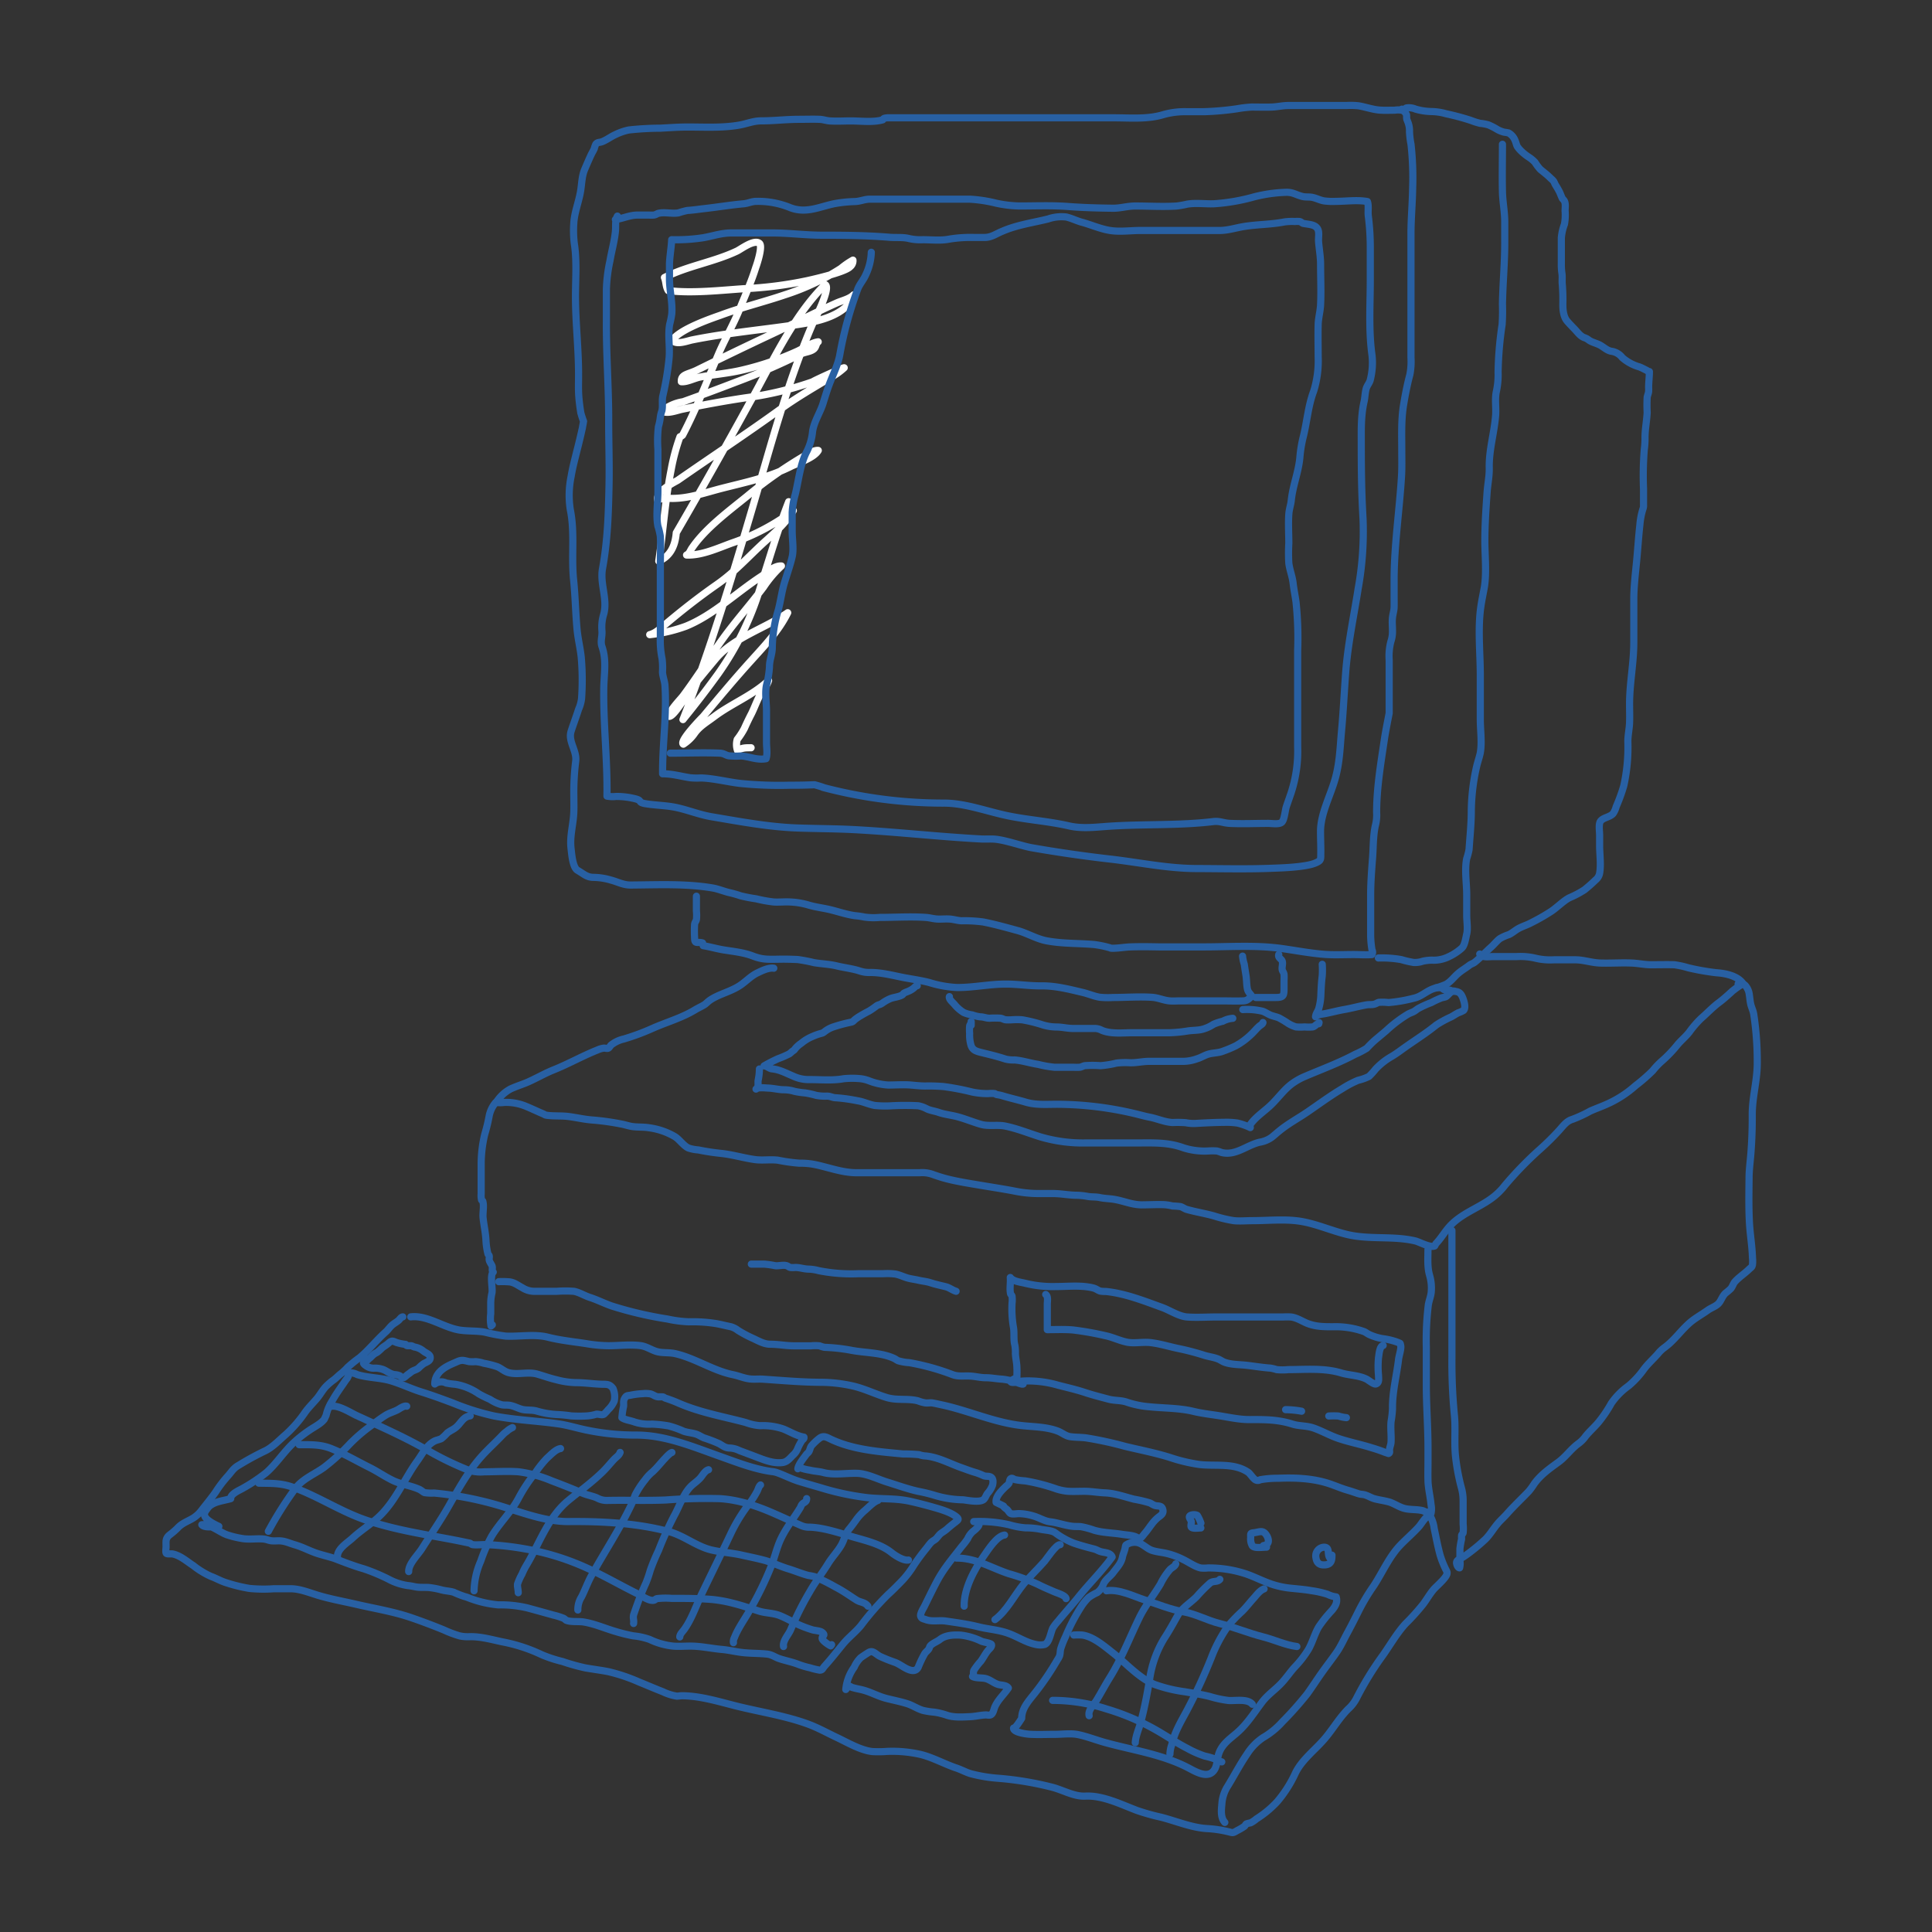 <svg id="Layer_1" data-name="Layer 1" xmlns="http://www.w3.org/2000/svg" viewBox="0 0 540 540"><rect x="0" y="0" width="540" height="540" fill="#333333" stroke="none"/><defs><style>.cls-1,.cls-2{fill:none;stroke-linecap:round;stroke-linejoin:round;stroke-width:2px;}.cls-1{stroke:#fff;}.cls-2{stroke:#2860a3;}</style></defs><title>Artboard 1 copy 16</title><path class="cls-1" d="M209.93,209c-1.61,0-2.5,0-3.8.76a5.27,5.27,0,0,1-.08-3.07,21.07,21.07,0,0,0,2-3.08q.93-2.1,2-4.15c.95-1.92,1.67-4.08,2.76-5.89.69-1.16,1.6-2,2-3.35-4.52,4.21-10.27,6.38-15.19,10.07-2,1.52-4.11,2.68-5.54,4.76A11.21,11.21,0,0,1,191,208c-1.3-.83,5.58-7.79,5.51-7.7,4.44-5.31,8.88-10.63,13.53-15.76,3.77-4.17,7.63-8.22,10.13-13.28-6.37,4.43-15.2,6.94-20.23,13-2.53,3.05-5.09,6.07-7.46,9.24-.72,1-4.08,6.64-5.4,6.73-.35-1.28,3.14-4.77,3.87-5.76,3.88-5.22,7.32-10.71,11.13-16,3.57-4.94,7.67-9.5,11.33-14.38a32.7,32.7,0,0,1,5-5.9c-2.06-.12-4.08,1.9-5.68,2.94-6.92,4.52-13.37,10.8-21,13.9a42.59,42.59,0,0,1-10.13,2.36c1.67-.43,2.91-1.67,4.22-2.76,4.73-4,9.55-7.77,14.61-11.3s8.81-7.82,13.3-11.9c3-2.69,6.09-5.47,8-8.71a61.41,61.41,0,0,1-17,9c-3.85,1.37-8.55,3.61-12.84,3.41.92-.46,1-1.26,1.56-2,3.71-5.46,10.29-10.33,15.26-14.36a120.68,120.68,0,0,1,16.42-11.51c.92-.53,2.49-1.49,3.58-1.36-1.21,2.12-5.93,3.6-7.59,4.43-6.38,3.19-12.49,4.4-19.4,6.17-4.74,1.21-9.43,2.95-14.37,2.8a5.78,5.78,0,0,0-3.53.51c-.62-2.56,5.13-5.24,5.65-5.6,9.51-6.62,19.1-12.93,28.49-19.72,4.55-3.29,9.24-6,14-8.87a19.64,19.64,0,0,0,4-2.82c-.34-.15-10.63,4.6-8.39,3.76a93.18,93.18,0,0,1-18.91,4.59c-6.08.89-12,2-18,3.24-1.4.29-4.29,1.43-5.54.48a11.84,11.84,0,0,1,5.8-2.58q7.51-2.69,14.95-5.56a184.76,184.76,0,0,0,18-7.8c1.11-.57,2.77-.6,3.66-1.44.63-.59.5-1.41,1.16-1.95-1.88.24-4.16,1.86-5.69,2.57a81.73,81.73,0,0,1-15.59,5.33c-3.88.92-7.77,1.21-11.68,1.94-1.65.31-3.68,1.45-5.29,1.31-.13-2.06,1.74-2,4.2-3.16,7-3.44,14.1-6.88,21.21-10.21,6-2.82,11.93-5.94,18-8.64,1.42-.64,3.6-1.11,4.71-2.25.17,1.47-1.59,2.93-2.5,3.69-4.21,3.51-11,4.3-16,5-8.89,1.24-17.75,2.11-26.56,3.88-1.49.3-4.44,1.51-5.61.1,2.21-3.14,11-6.11,13.51-7,5.92-2.21,12-3.67,18-5.71A66.32,66.32,0,0,0,235.08,75a22,22,0,0,1,3.32-2.29,2.13,2.13,0,0,1-.8,1.84c-1.53,1.65-11.75,3.84-12.1,3.92A108.74,108.74,0,0,1,208,80.69c-6.31.41-14.6,1.37-21.23.53-.71-1.13-.55-2.42-1.06-3.65,6.5-3.27,13.73-4.31,20.26-7.39,1.13-.53,4.76-3.35,6.28-2.17,1.13.88-1.12,7.1-1,6.71-1.23,4-3,7.89-4.53,11.72-1.74,4.28-4.1,8.32-5.93,12.59-3.22,7.56-6.18,15.31-10,22.59a1.86,1.86,0,0,1-.73.45,57.52,57.52,0,0,0-2.47,9.22c-1.68,8.42-2.21,17.05-3.46,25.54q4.39-1.8,4.89-7.92,10.46-18,20.44-36.19c6.09-10.8,12.07-24.23,21.17-33.18,1.78.91-3.34,10.64-3.51,11-7.11,16.6-11.58,33.69-16.69,51-5.88,20-11.95,40.19-19.54,59.59q5.07-6.21,9.76-12.69a82.91,82.91,0,0,0,12.36-26c2.46-7.6,4.53-14.83,7.43-22.21l-.15.56"/><path class="cls-2" d="M187.73,67a50.53,50.53,0,0,0,8.78-.55c2.78-.48,5.07-1.34,7.92-1.34h11.44c4.72,0,9.16.63,13.89.63,6.36,0,12.57.06,18.88.58,1.9.16,3.67-.1,5.51.37a14.25,14.25,0,0,0,3.77.31c2.35,0,4.95.3,7.25-.14a36.47,36.47,0,0,1,7-.49c1,0,2,0,3,0,1.93,0,3.17-1,5-1.74,4.16-1.8,8.54-2.37,12.82-3.44a11.36,11.36,0,0,1,5.06-.53c1.41.33,2.75,1,4.22,1.43,2.54.66,5.24,1.9,8,2.33s5.67,0,8.4,0h18.42c1.24,0,2.49,0,3.74,0,2.38,0,4.56-.74,6.92-1.12,3.74-.6,7.53-.54,11.18-1.26a15.59,15.59,0,0,1,3-.13,7.85,7.85,0,0,1,1.28,0c.45.07.75.46,1,.52,1.74.37,4,.22,4.33,2.33.12.87-.05,1.86,0,2.74.18,2.25.58,4.25.57,6.5,0,3.7.18,7.44,0,11.13-.08,1.89-.63,3.7-.68,5.59-.08,3,0,5.95,0,8.92a28.59,28.59,0,0,1-1.24,9.65c-1.62,4.3-1.86,8.69-3,13.1a36.54,36.54,0,0,0-.89,5.7c-.42,4-1.94,7.66-2.37,11.63-.15,1.48-.6,2.54-.7,4-.19,2.67,0,5.47,0,8.15a46.53,46.53,0,0,0,0,5.54c.24,1.93,1,3.71,1.21,5.66.19,1.7.55,3.39.79,5.09a96.2,96.2,0,0,1,.47,13.69c0,8.94,0,17.88,0,26.82a37.44,37.44,0,0,1-1.89,13.11c-.41,1.2-.85,2.42-1.26,3.64-.35,1-.52,3.56-1.22,4.33s-2.73.39-3.91.39c-3.53,0-7.09.17-10.61,0-1.87-.07-2.86-.73-4.68-.51-9.48,1.14-19.21.67-28.76,1.28-3.93.25-7.8.8-11.58-.07-5.79-1.34-11.84-1.68-17.66-2.95s-11.72-3.49-17.59-3.42a131.82,131.82,0,0,1-33.55-4.39c1.1.29-1.85-.66-2.37-.74q-3.43.15-6.87.13A109.3,109.3,0,0,1,207.2,219c-3.25-.32-7.69-1.46-11.26-1.56a19.9,19.9,0,0,1-3-.05c-2.7-.41-5-1.12-7.74-1.11-.07-8.2,1.21-16.46.66-24.66-.08-1.27-.61-2.44-.69-3.72a21.43,21.43,0,0,0-.11-3.76,25.52,25.52,0,0,1-.49-6.28V157.77c0-2.59.13-5.21,0-7.8a17.6,17.6,0,0,0-.68-2.89c-.59-3,0-6.74,0-9.84V125.6a33.77,33.77,0,0,1,.14-6.36,14.61,14.61,0,0,0,.51-2.45,8.86,8.86,0,0,1,.47-2c.3-1.39-.06-2.86.28-4.26A78.83,78.83,0,0,0,187,100.2c.32-3.13-.39-6.49.18-9.57a25.33,25.33,0,0,0,.59-2.93c.22-3.18-.57-6.24-.65-9.38,0-1.44,0-2.9,0-4.35C187.11,72.24,187.7,68.69,187.73,67Z"/><path class="cls-2" d="M172,61.37c2.19-.31,4-1.27,6.29-1.26h3.15a9.16,9.16,0,0,0,1.28,0c.68-.09.89-.4,1.38-.5,1.79-.39,3.73.2,5.53-.11a21.25,21.25,0,0,1,2.52-.68c1.71-.1,3.26-.36,5-.55,3.58-.41,7.18-1,10.74-1.32,1.16-.11,2-.57,3.19-.66a23.68,23.68,0,0,1,9.89,1.79c4.34,1.6,7.85-.2,12.07-1.12a37,37,0,0,1,6-.63c1.45-.07,2.58-.64,4.05-.66,4.1,0,8.2,0,12.29,0h9.16c2.16,0,4.33,0,6.5,0a39.55,39.55,0,0,1,7.38,1.12,33.45,33.45,0,0,0,6.5.78c4.54,0,9.12-.2,13.65.15,4.24.32,8.34.43,12.58.48,2.15,0,4-.63,6.22-.62,3.82,0,7.76.25,11.57,0a28.71,28.71,0,0,0,2.89-.52c2.49-.42,5.07,0,7.57-.11a54.33,54.33,0,0,0,11.17-1.94,41.21,41.21,0,0,1,9-1.26c1.93,0,2.61.7,4.46,1.16.9.23,1.76.07,2.68.24,1.13.2,2.21.81,3.36,1a18.71,18.71,0,0,0,3.35.13c2.74,0,6.08-.47,8.78.06.41,1.19.08,2.7.24,4A69.75,69.75,0,0,1,383,69.5c0,2.87,0,5.74,0,8.61,0,7-.5,14.29.49,21.24a19.4,19.4,0,0,1-.48,6.78c-.21.92-.89,1.59-1.15,2.47-.33,1.14-.33,2.49-.6,3.67-.9,4-.78,7.8-.78,11.86,0,7,.07,13.83.49,20.77a89.77,89.77,0,0,1-1.36,19.63c-1.21,7.77-2.89,15.52-3.48,23.38-.41,5.47-.67,11-1.17,16.44-.4,4.42-.49,8.42-1.63,12.8-1.28,4.94-4.22,10.06-4.24,15.21,0,2.16.12,4.33.07,6.49,0,1.43,0,1.69-1.37,2.31-2.86,1.3-10.61,1.45-12.26,1.52-7,.28-14,.1-21,.08-8.14,0-16.24-1.74-24.34-2.66-7.28-.83-14.65-1.9-21.86-3.16-2.61-.46-6.85-2-9.94-2.36-1.33-.16-3,0-4.28-.09-11.89-.64-23.73-2-35.63-2.62-5.26-.27-10.47-.26-15.72-.45-7.92-.29-16-1.81-23.84-3.13-4-.67-7.63-2.34-11.61-2.89-2.29-.31-4.54-.39-6.81-.75-2.48-.4-.72-.9-3.18-1.44a21.56,21.56,0,0,0-5.11-.6,8.71,8.71,0,0,1-2.56-.09c.16-9.86-1-19.72-.9-29.58,0-4.29.9-8.18-.5-12.24-.49-1.44.12-2.79,0-4.33a12.26,12.26,0,0,1,.51-4.77c1.11-4.19-1.13-8.42-.35-12.69,1.43-7.86,1.66-15.42,1.82-23.49.12-6-.12-12.13-.1-18.18,0-9.12-.69-18.22-.64-27.33,0-3,0-6,0-9.08a43.39,43.39,0,0,1,1-7.94c.47-2.77,1.33-5.75,1.55-8.55.1-1.34-.15-2.7.52-3.94C172.76,60.64,172.81,61,172,61.37Z"/><path class="cls-2" d="M166,245.23a17.94,17.94,0,0,1,4.71.74c2,.52,3.5,1.42,5.57,1.4,7.64-.05,15.5-.45,23,.84,1.58.28,3.23,1,4.87,1.35a29.48,29.48,0,0,1,2.84.82,42.47,42.47,0,0,0,4.36.84,37.6,37.6,0,0,0,4.94.89c1.54.09,3.09-.1,4.63,0a21.54,21.54,0,0,1,5.21.89c1.93.56,3.95.79,5.92,1.26,2.25.55,4.58,1.35,6.87,1.67a22.74,22.74,0,0,1,2.68.39,18.63,18.63,0,0,0,4.29.1c4.24,0,8.61-.29,12.84,0,1.15.07,2.21.42,3.37.46s2.26-.08,3.38,0,2.13.43,3.26.48a39.2,39.2,0,0,1,6.1.34c3.2.63,6.42,1.53,9.57,2.39,2.79.76,5.26,2.33,8.13,2.87,4.43.84,8.91.65,13.37,1.05a29.36,29.36,0,0,1,4,.81c.55.13.31.22,1.09.22,1.64,0,3.31-.32,5-.38,2.64-.09,5.28-.05,7.92,0h12.43c7.18,0,14.55-.54,21.63.42,3.91.53,7.69,1.27,11.63,1.62,2.9.27,5.85.1,8.75.1,1.68,0,3.44.14,5.11,0a1.37,1.37,0,0,0,0-1.33,27.64,27.64,0,0,1-.37-4c0-1.37,0-2.74,0-4.12q0-3.53,0-7.07c0-3.57.28-7.11.55-10.67.21-2.82.14-6,.75-8.78a11.6,11.6,0,0,0,.37-3.73c0-6.74,1.13-13.48,2.12-20.12.38-2.59.9-5.09,1.39-7.64q0-3.06,0-6.13,0-4.33,0-8.69a16.28,16.28,0,0,1,.46-5.16,8.64,8.64,0,0,0,.46-3.15c0-1.18-.13-2.39,0-3.56s.44-1.95.46-3,0-1.88,0-2.83V162c0-9.37,1.51-19.57,2.07-28.92.14-2.4.07-4.81.07-7.22,0-4.3-.19-8.6.53-12.86.47-2.82,1-5.56,1.74-8.31a19.33,19.33,0,0,0,.3-4.79q0-11.61,0-23.22V74.25q0-4.4,0-8.79c0-4.32.41-8.59.47-12.9a84.91,84.91,0,0,0-.46-12.25,23.19,23.19,0,0,1-.42-3.51,6.6,6.6,0,0,0-.33-2.34c-.09-.29-.39-1-.44-1.19-.07-.37,0-.86-.07-1.21a2.64,2.64,0,0,0-1-1.17,5.56,5.56,0,0,0-2.27-.09c-1.23,0-2.47.06-3.7,0-2.24-.07-4.27-.87-6.44-1.23a20,20,0,0,0-3.37-.08h-7c-3.08,0-6.16,0-9.24,0-1.62,0-3,.37-4.62.43-1.87.07-3.77,0-5.63,0a35.17,35.17,0,0,0-4.08.48,79.18,79.18,0,0,1-9.35.82H331.5a21.75,21.75,0,0,0-6.55.88c-4.34,1.27-9.13.83-13.61.83H255.13c-1.69,0-3.38,0-5.07,0-.46,0-.93,0-1.39,0a5.25,5.25,0,0,0-1.37.1.79.79,0,0,0-.57.46c-2.7.77-6.06.31-8.95.31-1.93,0-3.89.12-5.81,0-1-.06-1.89-.41-2.92-.45-1.91-.07-3.84,0-5.75,0-3.56,0-7,.43-10.56.43-2.19,0-4,.82-6.14,1.19-4.72.82-9.58.53-14.35.53-2.61,0-5.14.2-7.75.33a82.33,82.33,0,0,0-8.75.5,16.1,16.1,0,0,0-3.76,1.3c-1.25.56-2.49,1.52-3.77,2-.71.25-1.2.06-1.7.69a6.52,6.52,0,0,0-.41,1.2c-.24.57-.58,1.1-.85,1.65-.64,1.37-1.26,2.81-1.85,4.2-.81,1.91-.8,4.15-1.15,6.16-.51,3-1.75,5.93-1.89,9a30.31,30.31,0,0,0,.14,5.48c.77,4.81.34,10,.34,14.84,0,7.44.9,14.78.86,22.22,0,1.93-.08,3.86.07,5.78.12,1.52.31,3,.56,4.54.22.8.47,1.59.77,2.37l-.34,1.89q-.75,3.39-1.62,6.75c-.55,2.23-1.14,4.46-1.51,6.72a26.1,26.1,0,0,0-.25,9.28c1.34,6.61.25,13,.94,19.75.48,4.72.54,9.45,1,14.17.27,2.53.89,5,1.14,7.51a73.92,73.92,0,0,1,.08,11.43,10.53,10.53,0,0,1-.84,3c-.63,2-1.47,4.21-2.09,6.16-.89,2.79,1.68,5.46,1.29,8.35a70.14,70.14,0,0,0-.52,9.84c0,1.81.08,3.61-.07,5.42-.26,3.06-1.08,6.05-.71,9.13.17,1.46.45,5.28,1.8,6.09C163.29,244.34,164,245.23,166,245.23Z"/><path class="cls-2" d="M194.65,250.49v4.18a11.07,11.07,0,0,1,0,2.37c-.13.51-.43.72-.51,1.32a33.18,33.18,0,0,0,0,3.73c0,2,.75,1,2.24,1.47,0,.26.1.51.16.76,1.8.29,3.62.82,5.47,1.14,2.81.47,5.69.71,8.38,1.74s4.15.93,6.94.91c1.88-.06,3.76,0,5.64.08,1.55.22,3.08.51,4.59.88,2.09.35,4.23.4,6.29.9s4.37.75,6.41,1.41a8.17,8.17,0,0,0,3,.43c3.19,0,6.2.82,9.3,1.42,2.4.46,4.82.78,7.18,1.39a31,31,0,0,0,7.68,1.39c4.65.05,9.22-1,13.9-.95,3.24,0,6.43.53,9.67.49,4-.05,7.81.94,11.7,1.86,1.54.37,3.12,1.06,4.69,1.32a22.82,22.82,0,0,0,3.7.07c3.62,0,7.33-.29,10.93-.05,1.72.11,3.21.86,4.91,1,1,.09,2,0,3,0H341.3c2.06,0,4.14.08,6.2,0,1.19-.05,1.49-.58,2.41-1.28-.43-.71-1-1.06-1.23-1.94-.29-1.26-.22-2.72-.44-4-.17-1-.32-2-.46-3a10.8,10.8,0,0,1-.48-2.29"/><path class="cls-2" d="M351,278.8c1.86,0,3.72,0,5.57,0,2.16,0,2.33-.48,2.32-2.56V274a11.67,11.67,0,0,0,0-1.67c-.1-.61-.43-.83-.52-1.36-.11-.72.27-1.66,0-2.35s-1.22-.9-.95-1.84"/><path class="cls-2" d="M369.57,269.52a23.06,23.06,0,0,1,0,3.22c-.25,1.95-.31,3.74-.4,5.71a15.73,15.73,0,0,1-.59,3.49c-.2.7-.84,1.41-.88,2.26.59-.69,1.72-.71,2.54-.87,1.85-.35,3.67-.85,5.52-1.17,2.08-.36,4.11-.94,6.19-1.3.69-.12,1.57,0,2.22-.2.45-.11.77-.39,1.21-.5a14.27,14.27,0,0,1,2.69.06,40.62,40.62,0,0,0,7.05-1.21c2.11-.43,3.49-1.95,5.5-2.66a29.49,29.49,0,0,0,3.35-1.14c1.35-.64,2.23-1.9,3.34-2.91s2.25-1.63,3.38-2.5c.46-.36,1.09-.52,1.49-.84,1.56-1.23,3.07-2.89,4.61-4.26.86-.77,1.55-1.7,2.47-2.38a12.53,12.53,0,0,1,2.48-1.09c.86-.41,1.65-1.1,2.48-1.59,1.17-.69,2.36-1,3.55-1.62a58.05,58.05,0,0,0,5.59-3.16c1.81-1.16,3.4-2.91,5.24-3.91a26.52,26.52,0,0,0,4.31-2.28c1-.81,2.1-1.77,3-2.66a3.19,3.19,0,0,0,1.19-1.93c.43-2.43,0-5.29,0-7.78v-2.91c0-.91-.33-3,.21-3.81.73-1.1,2.6-1.12,3.54-2.17a5.78,5.78,0,0,0,.87-1.93,49,49,0,0,0,2.12-5.8,49.72,49.72,0,0,0,1.15-12.4c0-1.81.41-3.49.48-5.28s0-3.49,0-5.23c0-5.89,1.19-11.37,1.18-17.27,0-4,0-7.94,0-11.91,0-3.73.48-7.44.83-11.16.3-3.24.51-6.49.87-9.73a20.2,20.2,0,0,1,.83-4.37,2.32,2.32,0,0,0,.19-1c0-1.55,0-3.11,0-4.66a93.46,93.46,0,0,1,.21-11,23.15,23.15,0,0,0,.21-3c-.05-2.48.48-4.93.6-7.4a39.53,39.53,0,0,1,0-4.22c.09-.57.37-1.09.41-1.66a9.55,9.55,0,0,0,0-1.07c0-1.5.21-3,.21-4.46-.34.05-.54-.25-.85-.39-.66-.32-1.26-.66-1.95-.92a12.47,12.47,0,0,1-4.76-2.57,4.7,4.7,0,0,0-2.85-1.77c-1.23-.12-2.13-1-3.18-1.63s-2.32-.83-3.3-1.49a3.67,3.67,0,0,0-1.08-.64c-1.28-.37-2-1.49-2.93-2.46-.67-.7-1.37-1.41-2-2.14-1.16-1.27-1.31-3.39-1.29-5a51.45,51.45,0,0,0-.16-5.41c-.1-1,.06-2-.09-3a16.14,16.14,0,0,1-.17-2.69V68.57c0-.69,0-1.39,0-2.09a14,14,0,0,1,.87-3.81,14.31,14.31,0,0,0,.18-3.7c0-.89.22-2.1-.25-2.87-.17-.28-.43-.43-.58-.75-.28-.57-.47-1.18-.75-1.74s-.7-1.27-1.09-1.9c-.22-.35-.34-.76-.56-1.09a4.44,4.44,0,0,0-.69-.68,18.7,18.7,0,0,0-1.56-1.42l-1.43-1.16a13.79,13.79,0,0,1-1.51-2A9.24,9.24,0,0,0,427.42,44a14.06,14.06,0,0,1-2.53-2.06,7.9,7.9,0,0,1-.8-1c-.28-.51-.36-1.13-.62-1.66a4.08,4.08,0,0,0-1.82-2.12c-.41-.09-.84-.16-1.26-.22a7.31,7.31,0,0,1-2.06-.86A17.13,17.13,0,0,0,416,34.9a12.25,12.25,0,0,0-2.32-.43,21,21,0,0,1-2.55-.81,66.16,66.16,0,0,0-6.93-1.86,15.94,15.94,0,0,0-3.92-.62,17.18,17.18,0,0,1-4.66-.69,4.57,4.57,0,0,0-2.55-.31c-.18.06-.31.28-.45.33a2.33,2.33,0,0,1-.79,0"/><path class="cls-2" d="M385.26,267.76a31.24,31.24,0,0,1,6.4.45,26.76,26.76,0,0,0,3.47.8,6.55,6.55,0,0,0,2.47-.33,11.35,11.35,0,0,1,3.08-.3,9.62,9.62,0,0,0,4.47-1.09,14.42,14.42,0,0,0,3.5-2.36c.76-.74,1.07-2.9,1.3-3.87.36-1.49,0-3.58,0-5.16v-5.79c0-3.23-.64-7,0-10.15a17.73,17.73,0,0,0,.66-2.53c.22-3.35.58-6.77.62-10.12a58.42,58.42,0,0,1,1.52-13.2c.29-1.21.75-2.49,1-3.7.51-2.94,0-6.31,0-9.31V188.81c0-6.26-.74-13,.14-19.16.26-1.86.67-3.74,1-5.56.64-4.08.15-8.66.13-12.79,0-4.6.31-9.13.63-13.71.16-2.32.65-4.46.6-6.79-.1-5,1.37-9.66,1.78-14.64.18-2.25-.28-4.65.23-6.85a21.53,21.53,0,0,0,.46-5.31,100.27,100.27,0,0,1,1.13-13.3,56,56,0,0,0,.09-5.65c.1-5.84.66-11.63.64-17.5,0-1.82,0-3.63,0-5.45,0-2.92-.57-5.62-.64-8.48-.1-4.43,0-8.87,0-13.3v.42"/><path class="cls-2" d="M347.37,282.18a18.61,18.61,0,0,1,5.53.47c.82.26,1.6.87,2.42,1.16s1.44.39,2.13.68a25.93,25.93,0,0,1,2.39,1.42,8.65,8.65,0,0,0,2.41,1.12,16.17,16.17,0,0,0,2.41,0,12.78,12.78,0,0,0,2.23,0c.71-.14.94-.84,1.71-.89l.08-.33"/><path class="cls-2" d="M265.36,278.56c-.23.7,1,1.66,1.44,2.2a10.33,10.33,0,0,0,2.55,2.24,9.49,9.49,0,0,0,2.44.68,9.77,9.77,0,0,0,2.18.53c1,0,1.67.4,2.65.38a25.2,25.2,0,0,1,3,0c.52.06.9.35,1.41.44a12.17,12.17,0,0,0,1.81,0,22,22,0,0,1,2.81,0,40.79,40.79,0,0,1,5.65,1.38,13.59,13.59,0,0,0,4,.64c1.57,0,3,.41,4.65.41h4.82c.46,0,.93,0,1.4,0A4.39,4.39,0,0,1,308,288c2.6,1.06,5.88.65,8.65.65,3.47,0,6.94,0,10.4,0a38.14,38.14,0,0,0,5.11-.52c1.22-.16,2.5-.13,3.69-.38a10.67,10.67,0,0,0,3.34-1.47,14.92,14.92,0,0,1,2.58-.84,7.05,7.05,0,0,1,2.8-.82"/><path class="cls-2" d="M353,285.8c-.06.45-.68.72-1,1-.82.71-1.49,1.58-2.29,2.32a20.58,20.58,0,0,1-4.32,3.2,33.7,33.7,0,0,1-3.62,1.51c-1.3.5-2.71.43-4,.8-1.11.31-2.1,1-3.22,1.31a11.6,11.6,0,0,1-3.91.71c-3.16,0-6.31,0-9.47,0-1.75,0-3.38.41-5.17.4a20.81,20.81,0,0,0-3.95.09,27.65,27.65,0,0,1-4.46.72,28.25,28.25,0,0,0-4.41,0c-.5.1-.88.38-1.39.44a14.13,14.13,0,0,1-1.72,0c-1.77,0-3.55,0-5.33,0a29.29,29.29,0,0,1-4.55-.8c-2.2-.32-4.41-1.07-6.61-1.24A8.9,8.9,0,0,1,281,296c-2.24-.74-4.41-1.25-6.69-1.81-1.38-.35-2.45-.63-2.9-2a9.91,9.91,0,0,1-.39-3.31,12.52,12.52,0,0,1,0-2.12c.09-.45.5-.78.43-1.26,0,.36,0,.72,0,1.08"/><path class="cls-2" d="M256.37,275.52c-.25-.07-.63.32-.79.48a5.67,5.67,0,0,1-1.24.85c-.32.17-.66.29-1,.43a5.05,5.05,0,0,0-.71.33c-.17.11-.23.31-.4.44a3.35,3.35,0,0,1-.89.39c-.8.27-1.63.36-2.42.65a11.4,11.4,0,0,0-2.24,1.24,2.89,2.89,0,0,1-1.11.53,2.9,2.9,0,0,0-.75.42,21,21,0,0,1-1.92,1.31c-.81.42-1.61.85-2.39,1.33a11.9,11.9,0,0,0-1.66,1.14,6.14,6.14,0,0,1-.45.43,1.48,1.48,0,0,1-.55.22A42.43,42.43,0,0,0,233,287a8.16,8.16,0,0,0-2.49,1.32,2.67,2.67,0,0,1-.61.4,2.52,2.52,0,0,1-.39.12,15.53,15.53,0,0,0-2.45.87,12.09,12.09,0,0,0-3.15,1.92,7.33,7.33,0,0,0-1.74,1.59c-.19.33-.45.43-.76.66a8.7,8.7,0,0,1-.79.67,27.8,27.8,0,0,1-3.17,1.37,43,43,0,0,0-3.89,2c.77,0,1.44.76,2.22.83,2.13.2,3.89,1.19,5.84,2a10.47,10.47,0,0,0,4.13,1c3.3-.05,6.78.35,10-.24a23.55,23.55,0,0,1,4.2-.06,9.75,9.75,0,0,1,3,.66,17.58,17.58,0,0,0,5.28,1.16c2.1,0,4.26-.17,6.35,0,1.42.12,2.7.28,4.12.27a50.11,50.11,0,0,1,5.05.16,71.19,71.19,0,0,1,8,1.53,21,21,0,0,0,4.53.43,7.69,7.69,0,0,1,1.73,0c.22.05.34.23.6.28a14.07,14.07,0,0,1,1.38.28c2.21.68,4.47,1.17,6.69,1.83,2.88.86,5.85.6,8.83.6A95.15,95.15,0,0,1,317,311.22c1.52.35,2.94.77,4.44,1.06,2.12.42,4.16,1.38,6.36,1.47a29.45,29.45,0,0,1,3.64.05,11,11,0,0,0,2.63.21c2.75-.16,5.47-.29,8.22-.32a21.06,21.06,0,0,1,3.64.22,18.05,18.05,0,0,1,3.53,1.25c-.08-.68-.14-.69.35-1.32,1.59-2,3.85-3.42,5.66-5.22s3.3-3.84,5.22-5.39a17.75,17.75,0,0,1,4.06-2.37c4.69-2,9.49-3.76,14-6.17A24.48,24.48,0,0,0,382,293c.72-.79,1.48-1.54,2.28-2.26l3.16-2.65a35.7,35.7,0,0,1,6.2-4.69c.53-.28,1.13-.44,1.63-.74s.71-.52,1.09-.75a27.28,27.28,0,0,1,3.69-1.68,24.75,24.75,0,0,1,3-1.38,5.79,5.79,0,0,0,1-.23c.67-.31,1.51-1.77,2.33-1.62-.46.08-.7-.13-1.11-.23s-.93,0-1.39-.08-.7-.51-1.16-.6a7,7,0,0,0-1.37,0"/><path class="cls-2" d="M187.35,210.51c4.6,0,9.25-.19,13.84,0,1.17.05,1.51.52,2.44.73a20.27,20.27,0,0,0,3.49.05c2.38.16,4.46,1.23,7,.77.44-1.34.13-3,.12-4.39,0-3,0-6,0-9,0-2.21-.47-5,0-7.17a26.51,26.51,0,0,0,.83-5.14c0-2,.82-3.49.79-5.53a38.2,38.2,0,0,1,1.69-10.41c.7-2.71,1-5.4,1.87-8.08.7-2.24,1.52-4.65,2-6.73s0-4.95,0-7.1c0-1.76,0-3.52,0-5.28a22.58,22.58,0,0,1,.87-5.11c.94-3.86,1.39-8.59,3.3-12.08a15.88,15.88,0,0,0,1.54-5.54c.45-2.7,2-5,2.84-7.51.57-1.81,1.07-3.51,1.73-5.31,1-2.7,2.46-5.57,3-8.38a105.39,105.39,0,0,1,5.06-18.55c.55-1.39,1.6-2.52,2.19-3.87a15.75,15.75,0,0,0,1.58-6.37"/><path class="cls-2" d="M216.28,270.62c-1.45-.22-3.35.71-4.61,1.32-1.86.9-3.15,2.38-4.84,3.5-2.66,1.77-5.88,2.39-8.41,4.12-.57.39-1.1,1-1.61,1.3-.76.47-1.71.89-2.52,1.38-3.73,2.28-8.07,3.47-12,5.23a64.33,64.33,0,0,1-7.92,2.93,8.74,8.74,0,0,0-3.58,1.71c-.21.21-.51.75-.77.86-.41.17-.92-.08-1.36,0a6,6,0,0,0-1.65.5c-4.2,1.66-8.11,3.9-12.3,5.57-2.47,1-4.7,2.3-7.1,3.37-1.64.72-3.4,1.23-5,2a10.75,10.75,0,0,0-3.92,3.72,7.94,7.94,0,0,0,2.18,0,14.53,14.53,0,0,1,6.24,1.13c1.57.65,3.16,1.42,4.7,2.06.54.22.37.32,1.13.42,2,.26,4,.07,6,.33,2.29.3,4.67.87,6.95,1a70.85,70.85,0,0,1,7.77,1.1c1,.18,2,.53,3,.69,1.56.23,3.2.09,4.79.36a19.34,19.34,0,0,1,7.25,2.51c1.31.87,2.3,2.45,3.71,3.14a11.22,11.22,0,0,0,2.78.54c2.2.45,4.39.77,6.63,1,3.06.35,6.09,1.26,9.14,1.69,2.14.3,4.34-.09,6.49.18a50.31,50.31,0,0,0,6,.84,20.45,20.45,0,0,1,4.13.34c3.95.79,7.8,2.33,11.83,2.32,3.23,0,6.45,0,9.68,0,2.65,0,5.3,0,7.95,0a8.7,8.7,0,0,1,3.56.44c1.42.51,2.74.94,4.2,1.31,3,.75,6.09,1.23,9.12,1.74s6.69,1.07,9.75,1.66a33.71,33.71,0,0,0,6.71.67c1.32,0,2.64,0,3.95,0,2.1,0,4.1.41,6.19.47a19.54,19.54,0,0,1,3.43.32c1.15.23,2.28.07,3.44.33,1.39.3,2.82.28,4.24.54,2.57.46,4.72,1.46,7.41,1.5,2.14,0,4.3-.14,6.44-.05a14.39,14.39,0,0,1,2.26.37,18.78,18.78,0,0,1,2.26.18c.61.2,1.11.61,1.74.79,2.49.7,5.12,1.11,7.63,1.82a36.67,36.67,0,0,0,5.48,1.31c1.66.17,3.46,0,5.12,0,4.66,0,9.68-.58,14.28.31,4.15.8,8,2.51,12.15,3.52,6.28,1.55,13,.34,19.23,1.85,1.1.26,4.05,1.94,5.34,1.4.09,0,.29-.56.38-.66,1.45-1.5,2.48-3.37,3.9-4.9,3.26-3.54,7.9-5,11.66-7.77a18.14,18.14,0,0,0,3.71-3.61,99.64,99.64,0,0,1,9.65-9.95,72.83,72.83,0,0,0,5.66-5.59c1.1-1.25,2-2.47,3.57-2.92a38.56,38.56,0,0,0,5-2.32c1.41-.63,2.87-1.15,4.28-1.77a30.57,30.57,0,0,0,8.34-5.31,49.74,49.74,0,0,0,4.82-4.19,21.14,21.14,0,0,1,2.65-2.78,35.76,35.76,0,0,0,4.4-4.63c1-1.14,2.18-2.13,3.13-3.32a27.58,27.58,0,0,1,3.36-3.9c1.57-1.36,3.12-3,4.77-4.27,1.37-1,2.67-2.18,3.93-3.34a24.09,24.09,0,0,1,3-2.09c-1.43-2.19-5-2.9-7.4-3.05a68.38,68.38,0,0,1-7.88-1.38,25.16,25.16,0,0,0-3.94-.86c-2.17-.06-4.36,0-6.53,0-1.83,0-3.61-.42-5.43-.48-2.93-.12-5.87.1-8.8,0-2.31-.08-4.48-.87-6.77-.9-2.06,0-4.12,0-6.18,0a17.66,17.66,0,0,1-5.08-.45,18.3,18.3,0,0,0-5.28-.45h-6.67c-1.07,0-3,.36-3.63-.72l.41.27"/><path class="cls-2" d="M212.26,298.78a15.63,15.63,0,0,1-.35,3.13c-.15.82.26,2-.6,2.49.6-.59,2.58-.3,3.37-.28,1.55.05,3,.48,4.51.47a10.47,10.47,0,0,1,2.91.46,23,23,0,0,0,2.9.42,23.94,23.94,0,0,1,3.13.69,13.16,13.16,0,0,0,3,.21c1,0,1.51.44,2.51.46a46,46,0,0,1,6.09.85c1.62.24,3.08,1,4.73,1.29a28.5,28.5,0,0,0,4.89.09,70.14,70.14,0,0,1,7.25,0,8.33,8.33,0,0,1,2.56.92c1.05.47,2.26.58,3.37,1,1.66.54,3.44.71,5.15,1.17,2.22.6,4.32,1.49,6.51,2.11s4.69,0,7,.53c3.37.72,6.44,2,9.71,3a42,42,0,0,0,12.44,1.67c4.68,0,9.36,0,14,0s9-.27,13.38,1.34a19.37,19.37,0,0,0,7,.9,18.74,18.74,0,0,1,2.37,0,8.45,8.45,0,0,1,1.32.42c3.92,1,7-2,10.62-2.86a7.9,7.9,0,0,0,3.43-1.4c.79-.62,1.5-1.28,2.28-1.9,2.48-2,5.2-3.44,7.79-5.22,3.18-2.18,6.39-4.54,9.74-6.53a28.07,28.07,0,0,1,4.31-2.26,13.92,13.92,0,0,0,3.06-1.09,18.78,18.78,0,0,0,1.81-2,19.17,19.17,0,0,1,4.25-3.42c1.5-.85,2.8-1.87,4.21-2.86,2.84-2,5.82-3.88,8.51-6.07a29.92,29.92,0,0,1,4.24-2.31c.64-.36,1.25-.77,1.91-1.11a7.64,7.64,0,0,0,1.51-.68c.68-.72.16-2.46-.17-3.35-.68-1.81-1.4-2-3.15-2"/><path class="cls-2" d="M137.61,370.3l-.37.32a11.76,11.76,0,0,1-.08-3.46c0-1,0-2,0-3a13.24,13.24,0,0,1,.35-2.79c.25-1.25-.63-5,.35-5.81-.47-.36-.16-1-.28-1.55s-.69-1.14-.83-1.79c-.09-.38.06-.76,0-1.13s-.3-.39-.36-.6a19,19,0,0,1-.56-3.82c-.11-2.09-.57-4.12-.8-6.21-.16-1.42.31-3.29-.07-4.64,0-.21-.34-.31-.37-.43a6,6,0,0,1-.1-1.74c0-2.64,0-5.28,0-7.92a35.63,35.63,0,0,1,1-8.7,48.48,48.48,0,0,0,1.25-5.19,8.34,8.34,0,0,1,1.77-3.65"/><path class="cls-2" d="M139.4,358.23a21.78,21.78,0,0,1,3.13.07c1.41.24,2.26,1,3.48,1.63a6.3,6.3,0,0,0,3.45,1h6.09a31.54,31.54,0,0,1,4.86,0c1.5.27,3,1.24,4.49,1.71,2.06.67,4,1.66,6,2.36a104.78,104.78,0,0,0,15.64,3.67,34.09,34.09,0,0,0,6,.78,41.41,41.41,0,0,1,7.63.5c1.41.25,2.78.61,4.16.89a6,6,0,0,1,1.93,1,33.83,33.83,0,0,0,4.2,2.24c1.65.76,3.11,1.64,4.88,1.64,2.25,0,4.44.46,6.7.44h4.66a12.37,12.37,0,0,1,2.36,0,7.26,7.26,0,0,0,1.41.42,51.36,51.36,0,0,1,7.1.76c4,.83,8.67.61,12.4,2.37.37.18.72.48,1.1.63a13.78,13.78,0,0,0,3.09.53,65.53,65.53,0,0,1,12.13,3.36c1.57.56,3.08.3,4.7.37s3,.48,4.54.48,3.08.33,4.68.41a18.31,18.31,0,0,1,4,.93c.41.11,1.35.56,1.76.43"/><path class="cls-2" d="M210,353.32h3.56a26.67,26.67,0,0,1,3.14.45c1,.1,2.22-.3,3.18,0,.43.13.58.4,1.05.49a6.88,6.88,0,0,0,1.36,0c1.3,0,2.42.45,3.71.46a12.2,12.2,0,0,1,2.77.42A46.5,46.5,0,0,0,240,356h6.9a18.74,18.74,0,0,1,3.35.1c1.25.23,2.39.84,3.58,1.15,1,.25,1.94.36,2.89.58,1.14.26,2.3.35,3.42.72,1.42.47,2.9.76,4.3,1.12.91.24,1.89,1,2.79,1.25"/><path class="cls-2" d="M284.23,385.06c0-.9.06-1.8,0-2.69,0-1.34-.35-2.65-.42-4a11.91,11.91,0,0,0-.14-2.32c-.48-1.73-.08-3.51-.45-5.3a30.34,30.34,0,0,1-.35-6.47,8.62,8.62,0,0,0,0-2c-.09-.34-.37-.44-.43-.72-.28-1.43.06-3-.06-4.5.77,1.13,3,1.31,4.25,1.64a32.27,32.27,0,0,0,8.58.89c3.4,0,7.12-.44,10.45.43.67.17,1.22.64,1.81.83a7.88,7.88,0,0,0,1.62.12c5.42.55,10.64,2.63,15.73,4.47,2.19.8,4.65,2.49,7,2.66,2.67.19,5.43,0,8.11,0h18.67a20.76,20.76,0,0,1,2.23,0c1.58.19,3,1.12,4.42,1.73,2.47,1,4.74,1,7.37,1a23.76,23.76,0,0,1,8.6,1.34c.56.23,1,.62,1.58.88a14.78,14.78,0,0,0,3.72,1.12,18.29,18.29,0,0,1,4.27,1.06c.63.34.53,0,.72.88s-.49,2.82-.61,3.87c-.54,4.54-1.77,9.17-1.69,13.73a27.19,27.19,0,0,1-.4,3.59c-.19,1.85.09,3.75,0,5.6,0,.92-.37,1.4-.44,2.36,0,.41.18.78-.26,1l-1.11-.37c-1.16-.46-2.33-.86-3.52-1.2-3.11-1-6.33-1.6-9.41-2.65-2.43-.83-4.61-2.11-7-2.93-2-.67-3.92-.46-5.9-1.09-4.06-1.28-7.8-1.26-11.93-1.24-3.05,0-6-.71-9-1.16-2.25-.34-4.33-.58-6.58-1.11-4.06-1-8.45-.89-12.61-1.33a25.8,25.8,0,0,1-6-1.24c-1.73-.62-3.43-.4-5.2-.87-2.13-.57-4.29-1.11-6.39-1.8-2.58-.86-5.14-1.43-7.79-2.12a30.09,30.09,0,0,0-9.83-1.14,19.85,19.85,0,0,0-2.29.37C282.58,386.48,281.59,386.21,284.23,385.06Z"/><path class="cls-2" d="M292.28,361.81c.74.57.45,1.85.44,2.66v7.17c2.4,0,4.81-.12,7.2.09a84.85,84.85,0,0,1,9,1.59c2.08.42,4,1.4,6.06,1.82s4.47-.14,6.65.13c2.74.32,5.47,1.21,8.18,1.74a69.74,69.74,0,0,1,6.85,1.82c1.22.37,2.59.53,3.77,1,.65.24,1.17.68,1.83.92,2,.72,4.23.62,6.31.87s4.33.62,6.52.77a11.48,11.48,0,0,1,1.73.42,15.34,15.34,0,0,0,3.25,0c4.81,0,10-.5,14.71.91,2.36.72,5,.65,7.2,1.77.6.31,2,1.52,2.61,1.33,1-.3.71-1.62.71-2.37a26.51,26.51,0,0,1,0-5c.15-.79.25-3.19,1.3-3.39"/><path class="cls-2" d="M371.4,395.78a22,22,0,0,1,2.69,0,11,11,0,0,0,2.23.46"/><path class="cls-2" d="M359.33,394a25.84,25.84,0,0,1,4.47.44"/><path class="cls-2" d="M114.81,368.07c4.69-.54,9.15,3,13.72,3.7,2.34.35,4.7.15,7,.58a46.38,46.38,0,0,0,5.85,1.1c3.86.18,8-.65,11.79.31,3.47.88,7.1,1.24,10.63,1.78a39,39,0,0,0,6.29.59c2.9,0,6.23-.42,9.1,0,1.78.29,3.19,1.44,4.92,1.76,1.46.28,3.06.11,4.58.45,5.61,1.26,10.54,4.74,16.19,5.89,1.48.3,2.87.91,4.37,1.14s2.81,0,4.21.13c5.49.37,10.83.85,16.34.86a41.36,41.36,0,0,1,8.13.93c3.4.7,6.54,2.29,9.84,3.3,2.94.91,5.85.21,8.78.94a9.61,9.61,0,0,0,2.28.61c2,0,.59-.3,4.52.55,7.45,1.62,14.72,4.95,22.32,5.77,3.29.36,6.8.33,9.94,1.52,1.29.48,2.16,1.35,3.46,1.56s3,.17,4.4.34a100.82,100.82,0,0,1,11,2.38c4.18,1,8.37,1.81,12.47,3.08a46.36,46.36,0,0,0,8.38,2c4.54.52,9.56-.56,13.58,2.19.52.36,1.42,1.83,2.09,2.13a1.31,1.31,0,0,0,1.24-.07,27.78,27.78,0,0,1,5-.41c4.87-.19,9.85,0,14.52,1.59,1.71.59,3.36,1.31,5.11,1.8,1,.28,2.18.74,3.11,1,.41.11.77.09,1.21.18,1.13.24,2,.91,3.11,1.19,1.28.33,2.6.49,3.9.85s2.59,1.27,4,1.72c1.74.57,3.78.27,5.6.76a7.05,7.05,0,0,0,.74.32,5.47,5.47,0,0,1,1.45.4,6.07,6.07,0,0,0,0-2.44c-.19-2.19-.78-4.44-.85-6.63-.06-1.84,0-3.71,0-5.55v-3.61c0-5.89-.47-11.78-.47-17.66,0-3.53,0-7.06,0-10.58a81.61,81.61,0,0,1,.56-11.8c.2-1.26.75-2.48.83-3.75a12.58,12.58,0,0,0-.48-4.53c-.67-2.33-.45-4.75-.45-7.16"/><path class="cls-2" d="M405.82,343.93v35.2a154.21,154.21,0,0,0,.67,16.23c.4,3.82-.06,7.67.31,11.48a58.35,58.35,0,0,0,1.61,8.81,13.71,13.71,0,0,1,.54,3.72c0,2.19,0,4.39,0,6.59a12.11,12.11,0,0,1,0,2.48c-.07.31-.38.4-.43.69a9.17,9.17,0,0,0,0,1.05,21.06,21.06,0,0,0-.47,2.75c0,1.12,0,2.24,0,3.36a4.46,4.46,0,0,1-.09,1.93c-.49,0-.91-1.07-.84-1.56s.52-.7,1-1a12.34,12.34,0,0,0,1.73-1.06,53.79,53.79,0,0,0,5.34-4.4c1.29-1.29,2.19-2.88,3.35-4.26.83-1,1.81-1.84,2.66-2.81,1.95-2.21,4.07-4.18,6.09-6.3a19.42,19.42,0,0,0,1.56-2.15c1.85-2.52,4.25-4.2,6.72-6,2.09-1.52,3.52-3.68,5.62-5.21a8.61,8.61,0,0,0,1.9-1.91c1.06-1.36,2.45-2.56,3.58-3.89a35.71,35.71,0,0,0,3.7-5.44,19.78,19.78,0,0,1,4.8-4.86,24.54,24.54,0,0,0,4.24-4.58c1.21-1.64,2.68-2.9,4-4.42a9.3,9.3,0,0,1,1.85-1.75c2.75-2,4.6-4.82,7.15-7,1.48-1.26,3.32-2.26,4.91-3.4.91-.66,2.25-1.09,3-1.88s1.05-2.07,2-2.92a18.58,18.58,0,0,0,1.42-1.22c.54-.61.67-1.4,1.22-2,1.18-1.29,2.71-2.26,3.95-3.48.51-.5.74-.46.91-1.2a9.16,9.16,0,0,0,0-2c-.09-3.17-.64-6.34-.83-9.51-.25-4.21-.16-8.5-.12-12.71,0-2.19.3-4.39.48-6.57.31-3.79.43-7.48.41-11.27,0-4.93,1.46-9.65,1.4-14.56a87.13,87.13,0,0,0-1-13.51c-.17-1-.63-1.82-.84-2.78s-.26-1.91-.43-2.92a4.64,4.64,0,0,0-1.08-2.25c-.64-.59-1.15-.42-2-.43"/><path class="cls-2" d="M112.58,368.07c-.54.09-.77.61-1.15.95-.62.55-1.4.92-2,1.5s-1,1.18-1.53,1.68c-2.59,2.29-4.69,5-7.38,7.27a34.23,34.23,0,0,0-3.37,2.72,16.26,16.26,0,0,1-2,1.87c-.74.58-1.33,1.26-2.14,1.81a16,16,0,0,0-1.73,1.49c-1,.94-1.8,2.48-2.7,3.53-1.09,1.29-2.26,2.42-3.26,3.79a35.4,35.4,0,0,1-5.38,6.21c-1.86,1.58-3.86,3.78-6.13,4.77a81.47,81.47,0,0,0-7.27,4c-1.39.79-2,2-3.09,3.15a34.27,34.27,0,0,0-3.21,4.27c-1.17,1.67-2.54,3.31-3.79,4.92A9.09,9.09,0,0,1,54,424.31c-1.53.92-3.15,1.43-4.36,2.78a21.44,21.44,0,0,1-2.34,2c-1.12,1-.87,1.85-.88,3.25,0,.35-.2,1.55.07,1.82s1.37.1,1.68.16c2.18.4,4,2.06,5.85,3.26a23.57,23.57,0,0,0,4.88,3c1.37.49,2.61,1.22,4,1.69a44.57,44.57,0,0,0,6.83,1.7,40.6,40.6,0,0,0,6.8.09h4.71c2.51,0,5.11,1.06,7.5,1.79,3.5,1.07,7.25,1.73,10.83,2.56,5.3,1.23,10.64,2.06,15.79,3.88,2.9,1,5.78,2.1,8.64,3.26a31,31,0,0,0,4.45,1.68,10.5,10.5,0,0,0,2.85.23c3.08-.07,6.14.82,9.15,1.45a45.38,45.38,0,0,1,11,3.6,36.79,36.79,0,0,0,5.75,1.88,57.42,57.42,0,0,0,6.35,1.78c2.17.39,4.34.64,6.5,1.07a48.35,48.35,0,0,1,8.67,2.93c2.18.88,4.33,1.81,6.52,2.66a13.88,13.88,0,0,0,3.95,1.25c.45,0,.94-.12,1.4-.12,5.15.05,10.18,1.61,15.11,2.85,6.58,1.65,13.55,2.69,19.94,5,2.81,1,5.44,2.49,8.14,3.76,3,1.41,6.71,3.64,10.07,4a31.78,31.78,0,0,0,4.14-.05,35.78,35.78,0,0,1,9.35.86c3.34.82,6.65,2.67,9.92,3.77,1.38.46,2.7,1.2,4.08,1.61a42.37,42.37,0,0,0,7.59,1.27,89,89,0,0,1,15.35,2.56c3,.82,6,2.59,9.07,2.43,4.86-.25,10,2.32,14.42,4a62,62,0,0,0,6.81,1.91c4.12,1.06,8.46,2.9,12.72,3.16a32.85,32.85,0,0,1,6.18.92c1.16.31,1.17.32,2.31-.36a17.22,17.22,0,0,0,2-1.17c.29-.24.32-.52.59-.7a7.43,7.43,0,0,1,1.15-.29,7.42,7.42,0,0,0,1.62-1.09,28.89,28.89,0,0,0,5.82-4.81,34.65,34.65,0,0,0,4.94-7.66c1.84-4.15,6-7,8.84-10.55,2.09-2.58,3.71-5.33,6.06-7.69a10.46,10.46,0,0,0,2.33-3,88.07,88.07,0,0,1,7.36-12c2-2.81,4-6.32,6.38-8.88a62.69,62.69,0,0,0,4.95-5.5c1-1.36,1.78-2.74,2.83-4,.7-.85,3.31-3,3.73-4.26.19-.56,0-.84-.29-1.4a26.84,26.84,0,0,1-1.57-3.95c-.68-2.45-1.14-5-1.67-7.47a9.27,9.27,0,0,0-1.25-3.72c-1.1.24-2.25,2.31-3,3.18-1.66,1.84-3.54,3.43-5.25,5.21-3.12,3.26-4.95,7.61-7.4,11.34a57,57,0,0,0-4.19,7c-1,2-2,4-3.09,6s-1.88,3.84-3.08,5.58c-1.32,1.9-2.75,3.73-4.09,5.62s-2.7,4-4.13,6a96.08,96.08,0,0,1-7,7.87,21.9,21.9,0,0,1-5.33,4.34,15.51,15.51,0,0,0-4.54,4.69c-1.91,2.79-3.52,5.88-5.29,8.78a10.53,10.53,0,0,0-1.7,5.06c-.15,1.67-.42,3.83.82,5.19"/><path class="cls-2" d="M61.17,426.63c-1.13,0-4,.53-4.76-.47,2.42-.17,4.79,2,7,2.81a26.28,26.28,0,0,0,4,1c2.11.42,4.2,0,6.32.2.78.08,1.41.42,2.19.49s1.34,0,2,0c1.66,0,2.91.66,4.5,1.12,2,.57,3.82,1.55,5.78,2.25,1.76.62,3.63,1,5.38,1.6,2.6,1,5.31,2.06,8.07,2.85a53,53,0,0,1,7,2.93,16.2,16.2,0,0,0,5.39,1.77c1,.07,2,.41,3.09.47s1.81,0,2.73.06a23.63,23.63,0,0,1,3.64.7c1.08.28,2.27.3,3.32.63a27,27,0,0,0,3,1.19,9,9,0,0,1,1.21.4,30.45,30.45,0,0,0,8.27,1.94,32.23,32.23,0,0,1,8.11.85c2.42.66,4.84,1.32,7.24,2a18.23,18.23,0,0,1,2.91.92c.19.1.67.53.71.54,1.36.54,3.4.24,4.84.47,3.13.5,6,1.81,9.06,2.69a45.3,45.3,0,0,0,4.86,1.19,19.07,19.07,0,0,1,4.55,1,20.14,20.14,0,0,0,6.54,1.86c1.6.14,3.22,0,4.83,0,3,0,5.9.68,8.88.94,1.92.17,3.67.62,5.54.84,2.32.28,4.68.21,7,.45,1.44.16,2.23.88,3.5,1.29,1.59.53,3.28.86,4.89,1.44a23.66,23.66,0,0,0,3.68,1.12,20,20,0,0,0,2.65.64c.83,0,.76-.42,1.44-1.18,1.76-1.94,3.37-4,5-6s3.5-3.34,5.08-5.26a77.76,77.76,0,0,1,7.6-8.7c1.42-1.28,2.72-2.62,4.06-4a26.35,26.35,0,0,0,3.15-4.17,57.63,57.63,0,0,1,3.49-4.73c.43-.53.82-1.11,1.3-1.61s1-.67,1.41-1.07.71-.9,1.15-1.31,1.32-.88,1.91-1.41c.85-.77,1.68-1.41,2.56-2.1.64-.5.83-.69,0-1.37-1.63-1.29-4.52-2.09-6.47-2.65-2.13-.6-4.32-1.17-6.48-1.65-4.06-.9-8.24-.53-12.34-1.06a74.48,74.48,0,0,1-11.81-2.49c-2.26-.68-4.55-1.3-6.79-2s-4.08-1.69-6.15-2.43a6.23,6.23,0,0,0-1.53-.32c-5-.7-9.86-2.63-14.57-4.3-7.6-2.69-15.26-5.94-23.41-5.89a67.32,67.32,0,0,1-13.94-1.44c-2.53-.52-5-1.31-7.57-1.68-6-.86-12.17-1.09-18.18-2.24a69.36,69.36,0,0,1-11.36-3.58c-2.94-1.11-5.9-2.19-8.9-3.13-2.84-.89-5.54-2.2-8.37-3.06-3.08-.94-6.42-.84-9.51-1.77a4.58,4.58,0,0,0-2.33-.51,3.19,3.19,0,0,1-.85,2c-1.29,1.94-2.67,3.75-3.79,5.79a12.68,12.68,0,0,0-1.74,4.11l-.52,1.1c-1,1.31-3,2.23-4.32,3.18a34,34,0,0,0-4.89,4c-2.44,2.47-4.4,5.44-7,7.73a48.35,48.35,0,0,1-6.76,4.49c-.47.29-3.33,1.47-3.17,2.78-2.15.64-5.2.81-6.54,2.78C56.92,423,56,424.23,61.17,426.63Z"/><path class="cls-2" d="M102.74,380.14l-.29,0c1-.4,1.36-1.13,2.18-1.71.29-.21.62-.32.91-.54a13.14,13.14,0,0,0,1.11-1c.6-.56,1.2-.82,1.79-1.34,1-.89,1.16-.84,2.34-.33a12.66,12.66,0,0,0,2.59.54.63.63,0,0,0,.52.37l.93,0c.58.07.56.25,1,.36a5.18,5.18,0,0,1,2.48,1.11c.63.55,1.83.86,1.94,1.68.15,1.16-1.06,1.42-1.83,1.88a11.69,11.69,0,0,0-1.44,1.24c-.61.5-1.31.56-1.94,1-.39.28-.72.57-1.1.81a11.75,11.75,0,0,1-1,.81c-.68.25-.68-.21-1.22-.49a3.79,3.79,0,0,0-1.46-.32c-1.21-.19-2-.92-3-1.36a6.5,6.5,0,0,0-2.7-.44,3.6,3.6,0,0,1-2.36-.77c-1.32-.93-.06-.9.13-1.91"/><path class="cls-2" d="M121.52,386.84c0-2.34,1.5-3.85,3.39-4.91,1-.56,1.85-.88,2.89-1.35,1.33-.6,1.92-.31,3.33,0a11.84,11.84,0,0,0,1.79,0,9.36,9.36,0,0,1,2.25.45A28.16,28.16,0,0,1,139,382c1.11.46,2,1.37,3.21,1.67,2.57.67,5.37-.35,8,.41,1.81.53,3.52,1.15,5.34,1.57a22.89,22.89,0,0,0,5.41.8c2.58,0,5.09.42,7.64.46,1.28,0,1.93.09,2.75,1.2a5.93,5.93,0,0,1,.33,3.49A7.08,7.08,0,0,1,170,394a12.86,12.86,0,0,1-1.18,1.27c-.56.36-1.5-.07-2.12,0a12.44,12.44,0,0,1-2.53.48,35.87,35.87,0,0,1-4.52,0,38,38,0,0,0-4.3-.4,24.55,24.55,0,0,1-5.48-1c-1.21-.29-2.3-.16-3.51-.34s-2.53-1-3.89-1.22c-.74-.12-1.53,0-2.27-.16a11.38,11.38,0,0,1-3.26-1.51,30.13,30.13,0,0,1-3.12-1.54,16.13,16.13,0,0,0-6.51-2.66,20.74,20.74,0,0,1-2.61-.36A3,3,0,0,0,121.52,386.84Z"/><path class="cls-2" d="M173.82,396.23a23.84,23.84,0,0,1,.47-3.16c.08-.84-.16-1.44.3-2.23s.75-.75,1.53-.85a22,22,0,0,1,3.53-.46,7.77,7.77,0,0,1,2.21.08c.87.27,1.3.78,2.24.82a10.73,10.73,0,0,1,1.13,0c.36.07.47.27.75.36a38.63,38.63,0,0,1,3.83,1.46c6.05,2.6,12.31,3.66,18.65,5.35a14.51,14.51,0,0,0,4,.88,17.68,17.68,0,0,1,6.55.95c2,.82,3.59,1.88,5.7,2.26.07.56-.35.6-.61,1a13.76,13.76,0,0,0-1.16,2.22,4.67,4.67,0,0,1-1.21,1.74c-1,.95-1.68,2-3.14,2.15-2.52.25-4.78-.66-7.07-1.53-1.59-.61-3.21-1.21-4.81-1.81a7,7,0,0,0-2.47-.72c-1.47,0-1.91-.45-3.18-1.2a39.19,39.19,0,0,0-4.34-1.66c-.74-.31-1.43-.81-2.19-1.05-1.11-.35-2.31-.41-3.44-.79a27.77,27.77,0,0,0-4.18-1.49,36.48,36.48,0,0,0-4.66-.51,13.08,13.08,0,0,1-4.79-.55C176.19,397,174.58,396.86,173.82,396.23Z"/><path class="cls-2" d="M223,410.53c.17-1.26,1.65-3,2.37-4,.21-.29.52-.45.71-.76.34-.57.34-1.23.81-1.76a15.71,15.71,0,0,1,2.14-2c1-.74,1.75-.45,2.82.08,6.29,3.11,13.73,3.65,20.6,4.3a43.66,43.66,0,0,1,4.45.19,6.6,6.6,0,0,0,1.33.33c3.77.2,7.12,2.14,10.59,3.35,1.36.48,2.69,1,4,1.36a17.62,17.62,0,0,1,2,.79c.67.31,1.18.13,1.81.31,1.05.29,1,1.45.81,2.33a7.14,7.14,0,0,1-1.46,2.4c-.36.5-.64,1.42-1.15,1.75-1.23.81-4.46.13-5.66,0a28.91,28.91,0,0,1-7.58-1.14,42.25,42.25,0,0,0-4.87-1.21c-2.92-.64-5.85-1.7-8.72-2.59-2.7-.83-5.65-2.39-8.47-2.46-3-.08-6.6.55-9.39-.22-1.19-.32-2.56-.35-3.81-.67a13.15,13.15,0,0,1-2.17-.5C223.72,410.27,223.53,409.74,223,410.53Z"/><path class="cls-2" d="M278.42,419.92c-.27-1.69,1.86-3.65,2.93-4.65a2.86,2.86,0,0,0,.66-.69c.19-.33.11-1.05.52-1.31s.77.16,1.19.29a21.42,21.42,0,0,0,2.8.35,51.06,51.06,0,0,1,8.37,2.12,14.61,14.61,0,0,0,3.64.79c1.47.08,3,0,4.49,0,2,0,3.84.36,5.8.44,2.89.12,5.48,1.1,8.19,1.78a35.94,35.94,0,0,1,4.28,1c.56.21,1,.6,1.57.76.79.21,1.74-.05,2.08.9.45,1.22-.31,1.74-1.14,2.34a10.71,10.71,0,0,0-2,2.14c-.62.79-1.15,1.64-1.79,2.34-.44.49-1,1.42-1.65,1.63-.94-1.07-3.34-1.06-4.63-1.28-2.59-.43-5.35-.43-7.87-1.15a24,24,0,0,0-3.65-1c-.9-.11-1.82,0-2.72-.15-2-.26-4-1-6-1.23-1.62-.2-3.13-1.21-4.72-1.63a14.8,14.8,0,0,0-4-.65c-.65,0-1.77.26-2.35-.06-.3-.16-.65-.8-.91-1.05s-.85-.57-1.15-1.07C280.57,421,280.88,421.11,278.42,419.92Z"/><path class="cls-2" d="M272.16,425.29a37.78,37.78,0,0,1,9.89.88,21.82,21.82,0,0,0,4.61.87,21.73,21.73,0,0,1,4,.36c1.32.31,3.19.3,4.25,1a21.88,21.88,0,0,0,5.19,2.91c1.89.64,3.79,1.16,5.69,1.64.79.21,1.31.62,2.06.79,1,.24,2.6.27,3,1.45-2.9,4-6.38,7.38-9.44,11.2-1.86,2.32-3.88,4.52-5.76,6.82a12.56,12.56,0,0,0-1.35,1.77c-.64,1.19-.93,4.05-2.27,4.64a5.42,5.42,0,0,1-2.56,0c-2.71-.55-5.07-2.18-7.64-3.09-2.72-1-5.57-1.14-8.34-1.83-3-.75-6.06-1.16-9.12-1.61-1.91-.28-3.87.27-5.66-.42-.57-.21-1.17-.23-1.38-.94s.81-2.28,1-2.67c1.19-2.39,2.34-4.8,3.6-7.16,1.93-3.61,4.43-6.47,6.89-9.67a20.08,20.08,0,0,0,1.64-2.13,5.77,5.77,0,0,1,1.42-2C272.69,427.48,275.3,425.38,272.16,425.29Z"/><path class="cls-2" d="M236.4,472.22a12.63,12.63,0,0,1,2.35-6.23,8.73,8.73,0,0,1,1.77-2.61c.67-.51,1.46-1,2.14-1.44,1.3-.83,1.94.29,3.26,1a42.4,42.4,0,0,0,4.28,1.71c1.2.48,2.18,1.27,3.32,1.81s2.48.85,3.13-.47a30.16,30.16,0,0,1,1.82-3.81c.31-.46.81-.82,1.09-1.22s.2-.74.62-1.12c.71-.64,1.72-1,2.47-1.56,1.6-1.28,3.89-1.38,5.93-1.25a17.8,17.8,0,0,1,5.76,1.71c.61.25,2.69.53,2.79.95.16.63-.71,1.27-1,1.65-.76.92-1.26,2-2,3a18.38,18.38,0,0,0-1.94,2.54c-.25.58.07,1.12-.37,1.69.94.54,2.62.32,3.7.6,1.28.34,2.26,1.29,3.5,1.65.81.24,2.31.14,2.82,1-1.23,1.84-2.91,3.24-3.8,5.33-.26.61-.42,1.75-1.06,2.11-.44.26-1,.05-1.52.07-1.46.06-2.91.44-4.39.49-2.15.09-4.5.27-6.54-.45a19.46,19.46,0,0,0-3.37-.81,23.3,23.3,0,0,1-3.18-.49c-1.54-.46-2.86-1.38-4.39-1.88-2-.63-4-1-6-1.52-2.29-.61-4.34-1.8-6.65-2.37-1-.23-1.84-.37-2.77-.66-.44-.15-.59-.51-1.25-.26C237.31,471.14,237.56,470.82,236.4,472.22Z"/><path class="cls-2" d="M285.57,480.27c0-3,2.25-5.16,4-7.45a77.59,77.59,0,0,0,6-8.92,5.42,5.42,0,0,0,.59-1.08c.22-.68.13-1.42.36-2.13a27.88,27.88,0,0,1,1.33-3.31,53.15,53.15,0,0,1,4.64-8.76,14.87,14.87,0,0,1,1.78-2.1,13.76,13.76,0,0,1,2.4-1.38,5.17,5.17,0,0,0,1.8-2.5c.59-1.2,1.81-2,2.6-3,1.12-1.52,2.31-2.64,2.67-4.47.17-.84.6-1.66.75-2.52s.1-.76.72-1.1a4.08,4.08,0,0,1,2.69-.4c1.59.35,2.65,1.74,4.18,2.22,1.2.38,2.52.5,3.75.76a20.93,20.93,0,0,1,4.86,1.76c1.49.7,3.29,2,4.88,2.36a9,9,0,0,0,2,0,33,33,0,0,1,10.52,1.6c1.94.64,3.79,1.56,5.69,2.31a24.3,24.3,0,0,0,6.35,1.68c2.13.25,4.34.38,6.43.76a26.84,26.84,0,0,1,4.47,1,7.55,7.55,0,0,0,2.44.74c.45,1.52-.25,2.64-1.2,3.79a35.83,35.83,0,0,0-3.67,4.57c-1.18,2-1.74,4.3-2.89,6.32a29.6,29.6,0,0,1-3.89,5c-1.3,1.45-2.4,3.11-3.74,4.51-1.81,1.9-3.77,3.16-5.37,5.28-2.3,3.06-4.22,6.17-7.18,8.69-2,1.68-4,3.11-4.86,5.62-.47,1.35-.42,3-1.08,4.26-1.78,3.3-5.72.58-8.07-.58-7.14-3.54-15.07-4.67-22.69-6.77-2.49-.69-4.95-1.67-7.48-2.2-2-.42-4.39-.08-6.44-.08-2.24,0-4.5.11-6.72,0-1,0-5-.5-4.9-1.74C283.65,482.9,283.93,482.87,285.57,480.27Z"/><path class="cls-2" d="M335.64,427.07c-.65,0-2.29.27-2.67-.24-.25-.34.08-1.14,0-1.54s-.62-1-.53-1.38c.14-.63,1.76-.68,2.22-.33a10.86,10.86,0,0,1,1,2.15"/><path class="cls-2" d="M354,432.44c-1.14,0-3.42.39-4-.42a4,4,0,0,1-.43-2.26c0-1.07-.16-1.25.88-1.35,1.4-.14,2.4-.84,3.37.44.85,1.12,1.22,2.91-.68,3.14"/><path class="cls-2" d="M372.29,434.67c0,1.42-.18,2.52-1.77,2.7s-2.49-.4-2.71-2a2.43,2.43,0,0,1,2.25-2.92c1.88,0,.71,2.27,1.79,3.15"/><path class="cls-2" d="M92.74,393.06c2-.32,5.41,1.89,6.9,2.57,6.85,3.16,13.78,6.19,20.32,10a85.3,85.3,0,0,0,10.94,5.27,11.18,11.18,0,0,0,4.51.47c3.19,0,6.36-.23,9.55,0a35.7,35.7,0,0,1,9.29,2.54c2.87,1.08,5.7,2.19,8.52,3.41,1.33.58,2.78.78,4.09,1.35a5.51,5.51,0,0,0,2.76.71c5.51-.12,11,.1,16.5-.13a146.78,146.78,0,0,1,15.12-.37c5.43.33,10.79,2.2,15.72,4.41,2.29,1,4.63,2.09,6.92,3.08a5.41,5.41,0,0,0,2.49.48c4,.15,8.33,1.66,12.17,2.76,3.51,1,7.68,2,10.56,4.29,1.1.88,3.37,2.37,4.81,2.14"/><path class="cls-2" d="M83.61,403.8c3.17,0,6-.12,9,1.09,3.72,1.49,7.17,3.53,10.75,5.31,2.19,1.09,4.44,2.66,6.59,3.66,2.31,1.08,5,1.38,7.33,2.46.51.24.92.7,1.42.88a12.7,12.7,0,0,0,2.63.11,95,95,0,0,1,18.7,3.66c6.1,1.87,12.64,4.38,19,4.31,9.25-.09,18.9.43,27.88,2.79,4.33,1.15,7.77,4.21,12.1,5.19,2.76.63,5.55.78,8.32,1.4,2.13.49,4.28.89,6.38,1.47s4.24,1.63,6.42,2.3c2,.6,3.91,1.42,5.8,1.91a14.16,14.16,0,0,1,1.77.35,54.67,54.67,0,0,1,5.84,2.9c2.1,1.07,3.88,2.38,5.84,3.62,1.15.73,2.32.54,3.21,1.72"/><path class="cls-2" d="M72.33,414.55c3.22.07,5.93-.07,9.14,1,7.32,2.54,13.79,7,21.16,9.44,8,2.65,15.91,3.84,24.07,5.39,1.54.29,3.07.62,4.6.94.23.05.47.36.81.41,1.21.17,2.68-.06,3.92,0a79.72,79.72,0,0,1,10.55,1.16,70.75,70.75,0,0,1,17.34,5.32c4.93,2.22,9.56,4.94,14.41,7.32,1,.51,2.83,1.82,4.07,1.78.77,0,.69-.38,1.29-.5a21.89,21.89,0,0,1,4-.06c3.67,0,7.32,0,11,.28,4.86.42,8.87,1.81,13.45,3.28,1.93.61,4,.51,5.86,1.27s3.31,1.61,5,2.43a33.4,33.4,0,0,0,4,1.51c.78.25,2.19.25,2.81.75,1.13.93-.17.86,0,1.76.12.6,1.85,1.76,2.38,2l.25-.34"/><path class="cls-2" d="M75,428a102.56,102.56,0,0,1,7.57-12c2-2.64,5.32-3.95,7.93-5.81a57.23,57.23,0,0,0,7.11-6.45,44.21,44.21,0,0,1,5.29-4.66c1.57-1.15,3.2-2.46,4.85-3.49,1-.64,2.21-.95,3.25-1.48.72-.36,1.87-1.3,2.68-1.07"/><path class="cls-2" d="M94.35,435.5c-.43-2.44,2.76-4.27,4.21-5.62,2.21-2.06,4.8-3.64,7.06-5.68,4.83-4.36,7.31-10.73,11.06-15.91,1.47-2.05,2.62-4.5,4.95-5.59.37-.17,1.39-.4,1.73-.6a13.28,13.28,0,0,0,1.63-1.55c.78-.66,1.78-1,2.54-1.68,1.33-1.13,1.9-2.88,3.89-3.13"/><path class="cls-2" d="M114.23,439.26c-.08-2.12,2.62-4.7,3.69-6.4,2.44-3.86,5.06-7.64,7.33-11.6,2.68-4.7,5.3-9.52,8.85-13.64,2-2.33,4.28-4.31,6.37-6.54a7,7,0,0,1,1.16-1,5.87,5.87,0,0,1,1.61-1.07"/><path class="cls-2" d="M132.5,444.63a21.87,21.87,0,0,1,1.88-8.31,42.71,42.71,0,0,1,3.1-7.06c2.22-3.63,5.39-6.64,7.4-10.42a44.38,44.38,0,0,1,4.79-7.25,28.49,28.49,0,0,1,3.25-4.06c1-.87,2.41-2.47,3.75-2.65"/><path class="cls-2" d="M144.85,445.17c0-.85-.29-1.66-.2-2.42a15.92,15.92,0,0,1,1.27-2.82,16.78,16.78,0,0,1,1.11-2.25c3.74-6.2,6.08-13.57,11.82-18.29,3.31-2.73,6.82-5.23,9.88-8.29,1.05-1.06,2-2.27,3-3.31.61-.61,1.3-1,1.59-1.84"/><path class="cls-2" d="M161.51,450a6.6,6.6,0,0,1,1.06-3.72c1-2,1.72-4.06,2.8-6,3.68-6.67,7.91-13,11.17-19.89.39-.85.68-1.7,1-2.56a24.28,24.28,0,0,1,2.83-4.31,11.57,11.57,0,0,1,2.08-2.18c1.27-1.19,2.3-2.54,3.48-3.78.41-.44,1.38-1.48,1.87-1.59"/><path class="cls-2" d="M177.09,453.77c.16-1.09-.3-1.58.1-2.71,1-2.91,2-5.67,3.3-8.49a30.48,30.48,0,0,0,1.25-3.63,58.64,58.64,0,0,1,2.32-5.58,99.48,99.48,0,0,1,4.32-9.6c1.51-2.65,2.58-6.25,4.81-8.41.77-.74,1.68-1.33,2.43-2.13s1.39-2.17,2.42-2.43"/><path class="cls-2" d="M190,457.53c0-.77.86-1.54,1.28-2.14,2.13-3,3.31-6.67,4.9-10,2.64-5.48,5.32-10.92,7.92-16.39a45.16,45.16,0,0,1,5.39-8.82,24.11,24.11,0,0,0,2.16-3.4c.26-.5.45-1.35.92-1.73"/><path class="cls-2" d="M205,459.14a2.28,2.28,0,0,1,.27-1.41c1-2.62,2.86-5.13,4.24-7.59a95,95,0,0,0,6-12.27c1-2.52,1.57-5.23,2.72-7.68,1.44-3.09,3.63-5.82,5.39-8.7.22-.34.29-.72.53-1,.47-.62,1.34-.58,1.31-1.62"/><path class="cls-2" d="M219,460.21c-.29-1.61,1.42-3.31,2-4.72a87.93,87.93,0,0,1,5.42-10.75c1.52-2.67,3.38-5,5-7.64,1.14-1.87,2.72-3.46,3.79-5.37.8-1.44,1-3,2.11-4.32.67-.79,1.24-1.59,1.86-2.43a14.5,14.5,0,0,1,2.41-2.69c1-.81,2.55-2.53,3.79-2.91"/><path class="cls-2" d="M304.42,479.55c-.38-1.5,1.29-3.11,2-4.21,1.31-2.14,2.47-4.36,3.8-6.49,3.27-5.26,5.52-11.1,8.21-16.66,1.64-3.4,4-6.21,5.91-9.44a18.77,18.77,0,0,1,2.7-4.1c.54-.53,1.39-.83,1.59-1.54"/><path class="cls-2" d="M317.31,487.07c.11-2,1.13-4.06,1.61-6,1-3.77,1.74-7.78,2.39-11.61A30.35,30.35,0,0,1,325.37,458c1.37-2.09,2.55-4.23,3.76-6.41s3.57-3.55,5.32-5.3a39.57,39.57,0,0,1,3.81-3.85c.86-.65,2-.18,2.69-1"/><path class="cls-2" d="M327,490.3a8.53,8.53,0,0,1,.51-2.64c.72-3.37,2.56-6.45,4.18-9.45a154.65,154.65,0,0,0,6.84-14.79,40.92,40.92,0,0,1,4.86-9.14,41.77,41.77,0,0,1,3.82-3.94c1.12-1.11,2.08-2.39,3.17-3.59.83-.9,1.73-2.23,2.94-2.65"/><path class="cls-2" d="M309.25,444.63c3.49-.54,7.46,1.49,10.71,2.56,3.68,1.21,7.16,2.66,11,3.35,3.31.6,6.51,2.37,9.83,3.21,4.18,1.05,8.19,2.74,12.31,3.78,3.05.77,6.17,2.27,9.38,2.68"/><path class="cls-2" d="M300.12,457a18.75,18.75,0,0,1,2.37,0c3.07.42,6.14,3.08,8.48,4.91,3.68,2.88,7.3,7.08,11.71,8.89a40.92,40.92,0,0,0,8.54,2.06c2.36.42,4.73.75,7,1.34a31.34,31.34,0,0,0,5.12,1.09c1.87.15,5.36-.58,6.69,1.06"/><path class="cls-2" d="M294.21,475.26a49,49,0,0,1,15.1,2.41,66.44,66.44,0,0,1,13.39,5.64c3.09,1.73,6.05,3.78,9.2,5.39a28.47,28.47,0,0,0,4.84,2.13,20.18,20.18,0,0,1,2.84.81,7.47,7.47,0,0,0,1.91.81"/><path class="cls-2" d="M269.49,448.93c-.14-4.78,2.86-10.33,5.54-14.11,1.08-1.54,3.59-5.54,5.75-5.77"/><path class="cls-2" d="M278.09,452.69c3.34-2.49,5.39-6.72,8-9.94,1.87-2.26,4-4.22,5.94-6.45.55-.65,3.21-4.72,4.29-4.56"/><path class="cls-2" d="M267.35,435.5c5.31-.08,9.69,2.73,14.62,4.36a55,55,0,0,1,8.18,3c1.51.77,3.06,1.41,4.6,2.08.79.34,3.1,1,3.22,1.88"/></svg>